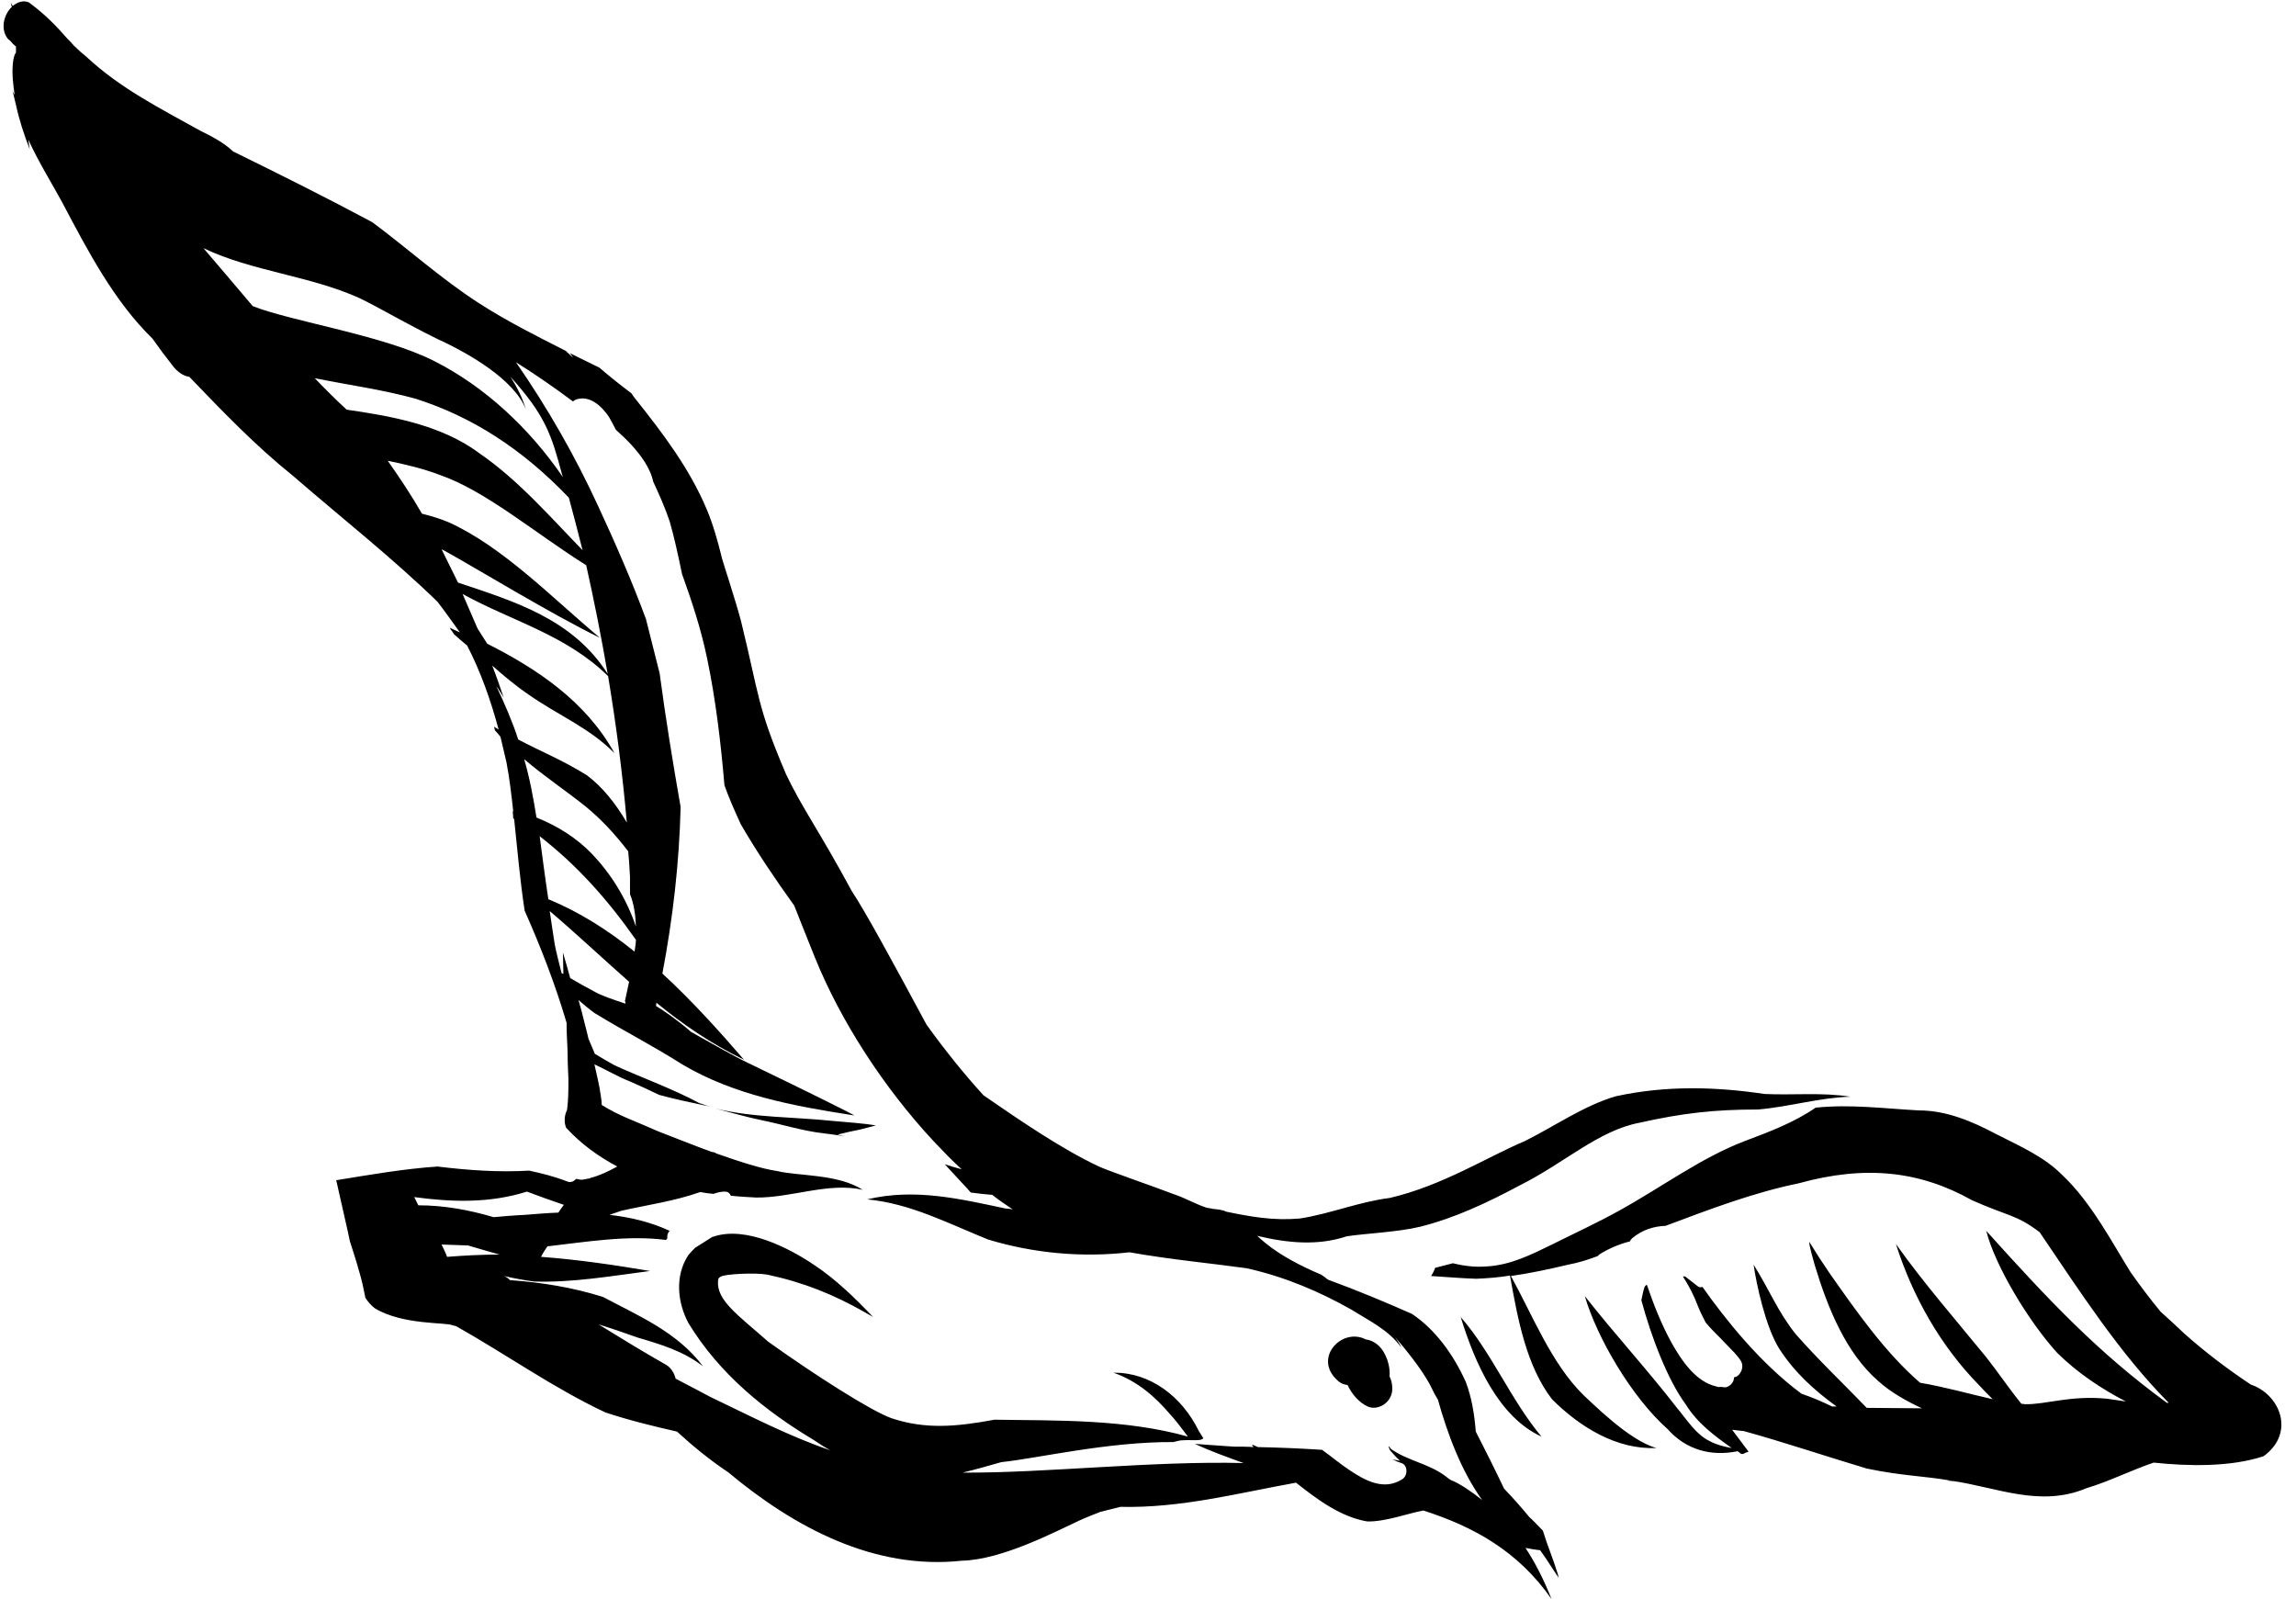 <?xml version="1.0" encoding="UTF-8"?>
<!DOCTYPE svg PUBLIC '-//W3C//DTD SVG 1.0//EN'
          'http://www.w3.org/TR/2001/REC-SVG-20010904/DTD/svg10.dtd'>
<svg height="350.5" preserveAspectRatio="xMidYMid meet" version="1.0" viewBox="-0.8 -0.3 503.3 350.5" width="503.3" xmlns="http://www.w3.org/2000/svg" xmlns:xlink="http://www.w3.org/1999/xlink" zoomAndPan="magnify"
><g id="change1_1"
  ><path d="M303.8,301.4c0.4,0.8,0.6,1.7,0.6,2.7c0,3.1-3.2,4.9-5.4,3.9c-1.9-0.9-3.4-2.6-4.4-4.7c-0.7-0.1-1.5-0.3-2.3-1.1 c-5.3-4.9,1.1-11.6,6.3-8.9c1.6,0.2,3.3,1.3,4.3,3.5C303.7,298.5,303.9,300.1,303.8,301.4z M181.7,245.4c-8.7-0.9-17.4-0.7-25.6-2.7 c3.4,0.9,6.9,1.9,10.3,2.6c4.4,0.9,8.8,2.3,13.2,2.8c1.6,0.2,3.2,0.4,4.8,0.7c-0.5-0.1-1.1-0.3-1.6-0.4c1.6-0.4,3.3-0.8,4.9-1.1 c1.2-0.3,2.3-0.6,3.5-0.9C188.4,245.9,184.8,245.7,181.7,245.4z M336.8,339.5c-1.1-0.1-2.1-0.3-3.2-0.5c2.1,3.2,4,6.9,5.7,11.2 c-7.4-10.6-17.2-15.9-28.1-19.4c-3.3,0.6-8.3,2.5-12.3,2.4c-5.8-1-10.8-4.7-15.6-8.5c-12.8,2.3-25.2,5.6-38.5,5.3 c-1.5,0.4-2.9,0.7-4.4,1.1c-1.5,0.6-3.1,1.2-4.6,1.9c-5.4,2.5-17,8.6-25.7,8.8c-19.3,2.1-36.8-7.3-51.3-19.4 c-3.9-2.6-7.6-5.6-11.2-8.9c-5.3-1.2-10.6-2.5-15.7-4.2c-11.3-5.3-21.7-12.7-32.7-18.9c-0.3-0.1-0.5-0.1-0.8-0.2 c-1.4-0.7-10.8,0-17-3.7c-0.8-0.6-1.5-1.4-2.1-2.3c-0.4-2-0.8-4-1.4-5.9c-0.6-2.2-1.3-4.3-2-6.5c-0.1-0.6-0.3-1.3-0.4-1.9 c-0.9-3.8-1.7-7.7-2.6-11.5c7.4-1.2,14.8-2.5,22.2-3c6.6,0.8,13.3,1.3,20.1,0.9c2.8,0.6,5.6,1.3,8.4,2.4c0.8,0.3,1.4-0.1,1.9-0.6 c0.4,0.1,0.9,0.2,1.3,0.2c0.5-0.1,1.1-0.2,1.6-0.3c0,0,0.1,0,0.1,0c0,0,0.1-0.1,0.1-0.1c2-0.5,3.9-1.4,5.9-2.5 c-4.1-2.2-7.9-4.9-11.2-8.5c-0.5-1.2-0.4-2.7,0.2-3.9c0.3-2.3,0.3-4.5,0.3-6.8c0,0,0,0,0,0c-0.1-2.2-0.2-4.4-0.2-6.5c0,0,0,0,0,0 c-0.1-1.9-0.2-3.8-0.2-5.8c-2.5-8.5-5.7-16.7-9.2-24.6c-1-6.6-1.6-13.4-2.3-20.1c-0.1,0-0.1-0.1-0.2-0.1c0-0.5-0.1-1.1-0.1-1.6 c0,0,0.1,0,0.1,0c-0.4-3.6-0.8-7.2-1.5-10.8c-0.4-1.8-0.9-3.7-1.3-5.5c-0.4-0.5-0.8-1-1.2-1.4c-0.1-0.3-0.1-0.5-0.2-0.8 c0.3,0.2,0.7,0.4,1,0.6c-1.7-6.3-3.9-12.6-6.9-18.4c-1-0.8-1.9-1.6-2.9-2.5c-0.2-0.3-0.4-0.7-0.7-1c-0.1-0.1-0.1-0.3-0.2-0.4 c0,0,0,0,0,0c0.7,0.3,1.4,0.7,2.2,1c-1.6-2.2-3.2-4.5-4.9-6.7c-10-9.7-20.7-18.1-31.8-27.7c-8.1-6.5-15.3-14-22.6-21.6 c-1.5-0.2-2.8-1.3-3.7-2.5c-1.5-1.9-3-3.9-4.4-5.9c-8.4-8.2-14.1-19.1-19.8-29.9c-2.4-4.4-5.1-8.7-7.4-13.7c0.1,0.7,0.2,1.5,0.3,2.1 c-1.2-3.1-2.3-6.4-3-9.7c-0.3-1.2-0.6-2.4-0.8-3.3c0.1,0.4,0.3,0.8,0.5,1.1c-0.3-2.2-0.6-4.4-0.4-6.7c0.1-0.9,0.2-1.9,0.7-2.6 c0-0.4,0-0.9,0-1.3C2.2,9.5,1.8,9.1,1.5,8.7C1.4,8.6,1.2,8.4,1,8.3c-1.8-2.1-1-5.4,0.8-7.1C1.7,0.9,1.6,0.6,1.6,0.3 C1.7,0.6,1.9,0.8,2,1c1-0.8,2.2-1.3,3.5-0.8c3.8,2.8,6.2,5.4,8.4,7.9c0.5,0.5,1,1,1.5,1.6c0.9,0.9,1.8,1.7,2.8,2.5 c7.4,6.9,16.2,11.3,24.8,16.1c2.6,1.3,5.2,2.6,7.3,4.6c10.2,5,20.4,10.1,30.5,15.5c7.8,5.8,15.1,12.4,23.3,17.7 c6.2,4,12.6,7.2,19.1,10.5c0.5,0.5,1.1,1,1.6,1.5c-0.2-0.4-0.5-0.7-0.7-1c2.2,1.1,4.3,2.1,6.5,3.2c2.2,1.9,4.6,3.8,7,5.6 c0.3,0.5,0.7,1,1.1,1.5c5.8,7.3,11.6,14.9,15.4,23.9c1.4,3.3,2.4,6.9,3.3,10.5c0,0.1,0,0.2,0.1,0.4c0.1,0.5,2.9,9,4.1,13.5 c4.1,16.7,3.5,18.7,9.9,33.7c3.4,7.2,7.5,12.8,14.4,25.6c3,4.5,9.4,16.3,16.4,29.3c4.1,5.7,8.3,10.9,12.5,15.5 c8.7,6,17.4,11.9,25.3,15.6c1.9,0.9,11.8,4.3,16.5,6.1c2.4,0.8,4.6,2.1,7,2.9c0.5,0.1,1.1,0.2,1.6,0.3c1,0.1,2,0.2,2.8,0.6 c5.4,1.1,10.2,2,16.1,1.5c6.6-1,13.1-3.7,19.7-4.5c11.6-2.7,21.4-9,29.7-12.5c6.6-3.3,13-7.8,19.9-9.8c11-2.4,21.9-2.1,32.6-0.5 c6.2,0.3,12.6-0.4,18.8,0.6c-6.8,0.2-13.3,2.2-20.2,2.8c-9.7,0-16.6,0.8-26,2.9c-9,1.7-16.4,8.8-26.2,13.7 c-7.1,3.8-14.3,7.2-21.9,9.1c-5,1.2-12.4,1.5-16.1,2.1c-6.3,2.1-12.9,1.5-19.6-0.1c0.5,0.5,1.1,1,1.7,1.5c3.4,2.8,7.8,5.1,12.3,7 c0.5,0.3,1,0.7,1.5,1.1c6.3,2.3,13,5.1,18.4,7.5c5.1,3.4,9.1,8.9,11.8,14.9c1.3,3.4,1.9,7.1,2.2,10.9c2.1,4.1,4.2,8.3,6.2,12.5 c1.9,2,3.7,4,5.5,6.2c1,0.9,2,2,3,3c1,3.3,2.3,6.3,3.3,9.6c0.1,0.3,0.1,0.6,0.2,0.8C339.4,343.4,338.2,341.4,336.8,339.5z M94.5,78.9c11,5.6,20.7,14.6,28.1,25.4c-0.1-0.2-0.1-0.4-0.2-0.6c-2.3-8.7-3.7-13-11.3-21.4c1.4,2.2,2.6,4.5,3.4,7.2 c-2.6-6.9-13.5-12.6-17.1-14.4c-6.8-3.1-16-8.5-19.5-10.1C67,60.1,54.5,59.2,43.8,54.1c3.8,4.4,7.3,8.6,10.8,12.7 C63.2,70.2,83.4,73.2,94.5,78.9z M75.2,89.5c9,1.3,20.6,3.2,29,9.5c8.5,5.8,15.5,13.9,22.7,21.3c-1-4-2-7.8-3-11.5 C113.7,98.1,102.6,91,90.3,87.1c-7.2-2-14.7-3-22.1-4.5C70.5,85,72.8,87.3,75.2,89.5z M132.4,147.4c-1.4-8.2-3-16.2-4.7-23.8 c-11.3-7.1-22-16.3-32.1-19.8c-3.7-1.4-7.5-2.3-11.4-3.1c2.6,3.7,5.2,7.6,7.5,11.6c2,0.5,4,1.1,5.9,1.9 c11.9,5.4,22.8,16.7,33.1,25.3c-10.7-5.2-27.7-15.6-34.1-19.1c-0.2-0.1-0.4-0.2-0.6-0.3c1.2,2.4,2.4,4.9,3.6,7.3 C111.8,131.5,124.7,135.3,132.4,147.4z M127.8,169.6c3.5,2.6,6.4,6.3,8.8,10.4c-0.9-10.4-2.3-21.3-4.1-32.1c-9.3-9.1-21-12-31.9-18 c1.1,2.5,2.2,5.1,3.3,7.6c0.7,1.1,1.4,2.2,2.1,3.3c10.9,5.5,21.6,12.6,27.9,24c-5.5-5.6-12.7-8.5-18.9-12.9 c-2.8-1.9-5.4-4.1-7.9-6.3c0.9,2.3,1.7,4.6,2.5,7c-0.5-0.8-1-1.7-1.6-2.5c1.8,3.8,3.5,7.7,4.8,11.7 C117.7,164.4,122.3,166.2,127.8,169.6z M116.8,178.9c4.5,1.8,8.7,4.4,12.1,7.9c4.2,4.4,7.6,9.8,9.7,16c-0.1-2.5-0.4-4.9-1.3-7.1 c0-1.3,0-2.6,0-3.8c-0.1-1.8-0.2-3.7-0.4-5.6c-3-3.9-5.9-7-9.3-9.8c-4.5-3.6-9.2-6.7-13.5-10.4C115.3,170.2,116.1,174.5,116.8,178.9 z M119.4,196.8c6.8,2.8,13.1,6.8,18.9,11.5c0.1-0.9,0.3-1.7,0.3-2.6c-6.4-9.1-13.1-16.5-21.1-22.7 C118.1,187.5,118.7,192.2,119.4,196.8z M124.2,214.1c1.7,1,3.5,2,5.2,2.9c1.5,0.9,4.2,1.8,6.9,2.7c0-0.2,0-0.4-0.1-0.6 c0.3-1.4,0.6-2.8,0.9-4.2c-5.8-5.1-11.4-10.4-17.4-15.5c0.4,2.5,0.7,4.9,1.1,7.3c0.4,2.1,1,4.2,1.5,6.3c0.1,0.1,0.3,0.1,0.4,0.2 c0-1.6-0.1-3.2-0.1-4.7C123.2,210.5,123.7,212.3,124.2,214.1z M90.9,263.9c5.6,0,11.1,1,16.5,2.6c2.3-0.2,4.5-0.4,6.8-0.5 c2.4-0.2,4.9-0.4,7.4-0.5c0.4-0.6,0.8-1.2,1.2-1.7c-2.7-0.9-5.4-1.9-8.1-2.9c-8.2,2.6-16.6,2.3-24.7,1.2 C90.3,262.7,90.6,263.3,90.9,263.9z M108.7,274.7c-2.2-0.6-4.5-1.3-6.9-2c-1.9-0.1-3.8-0.1-5.8-0.2c0.4,0.9,0.9,1.8,1.2,2.7 C101,274.9,104.8,274.7,108.7,274.7z M324.1,328.5c-4.6-6.4-7.6-14.5-9.7-22c-0.4-0.7-0.8-1.3-1.1-2c-1.5-3.3-4.8-7.7-8.3-11.7 c0.5,0.7,1,1.4,1.4,2.3c-2.8-3.9-7.1-5.9-10.9-8.3c-6.9-3.9-14.5-7.2-23-9.1c-7.1-1-16.7-1.9-25.7-3.5c-10.5,1.2-21.1,0.2-31-2.8 c-8.7-3.5-17-7.9-26.5-8.8c10.4-2.5,20.4-0.1,30.3,2c0.5,0,1,0.1,1.6,0.2c-1.5-1-3-2-4.5-3.2c-1.6-0.1-3.1-0.3-4.7-0.5 c-0.7-0.8-1.4-1.6-2.1-2.3c0,0,0,0,0,0c-1.2-1.3-2.4-2.6-3.6-3.9c1.2,0.4,2.5,0.8,3.7,1.1c-2.1-1.9-4.1-4-6.1-6.1c0,0,0,0,0,0 c-10.9-11.7-20.4-26.3-26.1-40.4c-1.6-3.9-3-7.6-4.5-11.3c-4.1-5.7-8.1-11.6-11.7-17.8c-1.7-3.7-2.8-6.3-3.6-8.6 c-0.8-9.4-1.9-18.7-3.8-27.8c-1.3-6.3-3.3-12.4-5.5-18.5c-0.9-4.4-1.8-8.4-2.7-11.5c-1-3-2.3-5.9-3.6-8.7c-0.7-3.2-2.9-6-4.8-8.1 c-1-1.1-2.2-2.2-3.4-3.3c-0.5-1-1-1.9-1.5-2.8c-1.6-2.4-4.3-4.9-7.3-3.8c-0.2,0.1-0.4,0.2-0.6,0.4c-4-3-8.2-5.9-12.5-8.6 c6.8,9.8,12.9,20.4,18.1,31.7c3.7,8,7.3,16.2,10.4,24.6c1,3.9,2,7.9,3,11.9c1.3,9.8,2.9,19.6,4.6,29.3c-0.3,12.2-1.7,24.4-4,36.5 c6.3,5.8,12.2,12.3,17.9,18.9c-7.4-3.6-13.6-7.9-19.2-12.5c0,0.2-0.1,0.4-0.1,0.7c1.5,0.9,4.6,3,7.7,5.7c4.7,2.6,9.1,5.2,12.7,6.9 c3.3,1.6,14.5,7,21.2,10.4c0.6,0.3,1.3,0.7,1.9,1c-0.2,0-0.5-0.1-0.7-0.1c-12.8-2-25.7-4.4-36.9-11c-7.3-4.6-12.6-7.2-19.3-11.3 c-1.3-0.9-2.4-1.9-3.6-2.9c0.2,0.7,0.4,1.4,0.6,2.1c0.5,2.1,1.1,4.2,1.6,6.4c0.5,1.1,0.9,2.2,1.4,3.3c1.5,0.9,3,1.8,4.3,2.5 c4.9,2.3,12.9,5.2,18.6,8.3c1.1,0.4,2.1,0.7,3.2,1c-0.7-0.2-1.4-0.4-2.1-0.5c-3.3-0.7-6.6-1.4-9.9-2.3c-2.1-1-4.2-2-6.3-2.9 c-2.8-1.1-5.3-2.6-7.9-3.8c0.5,2.3,1.1,4.6,1.4,6.9c0.1,0.6,0.2,1.3,0.2,2c3.8,2.4,6.8,3.3,12.4,5.8c3.4,1.3,7.6,3,11.7,4.5 c0.2,0,0.4,0.1,0.6,0.1c0.1,0.1,0.3,0.1,0.4,0.2c0,0,0,0-0.1,0c0,0,0,0,0,0c5.1,1.8,10,3.4,13.5,3.9c4.4,1.1,13.3,0.6,18.7,4.1 c-7.5-1.7-15.7,1.8-23.4,1.7c-1.8-0.1-3.7-0.2-5.5-0.4c-0.2-0.5-0.6-0.9-1.3-0.9c-0.9,0-1.7,0.2-2.5,0.5c-1-0.1-1.9-0.2-2.9-0.4 c-5.7,2-11.5,2.8-17.3,4.1c-0.9,0.3-1.7,0.6-2.6,0.9c4.6,0.5,9.1,1.6,13.2,3.5c-0.5,0.5-0.6,1.1-0.5,1.6c-0.1,0.1-0.2,0.3-0.3,0.4 c-8.4-1.1-17.3,0.4-26,1.4c-0.5,0.7-1,1.5-1.4,2.3c8.1,0.6,16.2,1.8,23.9,3.1c-8.5,1.1-17.1,2.6-25.5,2.3c-2.2-0.3-4.4-0.7-6.5-1.2 c0.5,0.2,0.9,0.5,1.3,0.9c6.9,0.5,13.8,1.6,20.4,3.7c7.7,4.1,16.3,7.7,21.9,15.2c-4.2-3.3-9.2-4.8-14.3-6.3c-2.8-1-5.7-2-8.6-2.9 c4.7,2.9,10.1,6.2,14.7,8.8c1.1,0.6,1.9,1.8,2.2,3.1c3.1,1.6,6.1,3.2,7.6,4c8.6,4.1,17.2,8.6,26.3,11.7c-1.3-0.7-2.5-1.5-3.7-2.3 c-10.5-6.3-20.6-14.4-27.4-25.6c-2.3-4.3-3.1-10.2,0-14.9c0.5-0.6,1-1.1,1.5-1.6c1.3-0.8,2.5-1.6,3.8-2.4c0,0,0,0,0.1,0 c7.2-2.5,16.9,2.6,22.2,6.2c4.7,3.1,9,7.3,12.9,11.4c-0.6-0.4-1.3-0.7-1.9-1.1c-6.7-3.8-13.3-6.5-21.3-8.2 c-2.8-0.5-9.3-0.1-10.1,0.4c-0.2,0.1-0.4,0.2-0.5,0.3c0,0.1-0.1,0.1-0.1,0.2c0,0.1-0.1,0.2-0.1,0.4c-0.4,4.3,4.3,7.5,11,13.4 c9.9,7.1,22.7,15.3,27.1,16.8c7.3,2.4,13.9,1.9,22.5,0.3c14.2,0.2,28.8-0.1,42.4,3.7c-1.3-1.7-2.6-3.5-4-5c-3.1-3.6-6.9-7.1-12.3-9 c8-0.1,15,5.2,18.7,12.8c0.3,0.4,0.6,1,1,1.6c-0.2,0.1-0.4,0.2-0.6,0.3c-1.2,0.2-2.5,0-3.7,0.1c-0.8,0-1.6,0.2-2.3,0.4 c-14.3-0.1-29.9,3.6-37.7,4.4c-2.8,0.8-5.6,1.6-8.5,2.3c18.3,0.1,41.5-2.6,61.6-2.1c-3.6-1.3-7.2-2.6-10.7-4.2 c2.8,0.2,5.7,0.4,8.5,0.6c1.5,0,2.9,0,4.4,0.1c-0.5-0.5-0.5-0.7,0.5-0.2c0.1,0.1,0.3,0.1,0.4,0.2c4.8,0.1,9.5,0.3,14.1,0.6 c2.1,1.5,4.1,3.2,6.1,4.5c3.3,2.2,7.4,4.5,11.4,2c1.4-0.8,1.3-3.2-0.1-3.6c-0.7-0.2-1.3-0.5-2-0.8c0.6,0.1,1.2,0.2,1.7,0.3 c-0.8-0.7-1.5-1.5-2.2-2.3c-0.4-0.9-0.5-1.3,0.2-0.3c3.6,2.6,8.3,3.2,12,6c0.4,0.3,0.7,0.6,1.1,0.8 C319.2,324.9,321.7,326.6,324.1,328.5z M427.4,324.4c-0.1,0-0.2,0-0.3,0c-0.3,0-0.6-0.1-0.9-0.1 C426.1,324.2,427.5,324.4,427.4,324.4z M492.6,303.2c-5.1-3.4-10-7.1-14.6-11.2c-1.7-1.6-3.4-3.2-5.2-4.8c-2.3-2.8-4.5-5.7-6.6-8.7 c-4-6.4-8.6-15.3-15-21.3c-3.9-3.9-8.9-6.1-13.6-8.5c-0.4-0.2-0.6-0.3-0.8-0.4c-5.3-2.8-10.9-5.2-17-5.2c-7.5-0.4-15-1.4-22.6-0.6 c-4.8,3.3-10.2,5.3-15.5,7.3c-9.7,3.7-18.5,10.3-27.8,15.4c-4.7,2.6-9.5,4.8-14.3,7.2c-4.9,2.4-9.3,4.6-14.5,4.9 c-2.6,0.2-5-0.1-7.4-0.7c-1.3,0.3-2.6,0.7-3.9,1c-0.2,0.6-0.5,1.2-0.9,1.8c3.3,0.2,6.6,0.5,9.9,0.6c2.5-0.1,5-0.3,7.4-0.7 c1.7,9.6,3.6,19.8,9.2,27.1c6.1,6.1,14.2,11.1,22.9,10.7c-6-1.6-14.3-10.1-16.1-11.7c-7-7-10.9-17.1-15.8-26 c4.2-0.6,8.4-1.5,12.6-2.5c2.2-0.4,4.4-1.1,6.5-1.9c0.1-0.2,0.2-0.3,0.4-0.4c2.1-1.3,4.3-2.2,6.6-2.8c0.1-0.3,0.3-0.5,0.5-0.7 c2.3-1.9,4.8-2.6,7.3-2.7c9.6-3.6,19.3-7.3,29.1-9.3c14.8-4.1,26.7-2.7,38.1,3.7c7.6,3.4,9.7,3.1,14.8,7c0,0,0,0,0,0 c8.9,13.1,17.5,26.5,28.3,37.4c-0.1,0-0.3,0-0.4,0c-15.2-11.1-26-22.6-39.6-37.7c1.9,7.6,9.3,19.9,15.6,26.8 c4.5,4.4,9.6,7.8,15,10.6c-1.4-0.2-2.7-0.4-4.1-0.6c-8.1-0.8-13.4,1.3-18,1.2c-0.2,0-0.5-0.1-0.8-0.1c-2.7-3.3-5.1-6.9-7.7-10.2 c-6.7-8.2-13.6-16.1-19.8-24.8c3.8,11.9,10,22.5,18.1,30.8c1,1.1,2,2.1,3.1,3.2c-4.9-1.1-10.5-2.7-15.9-3.6 c-7.5-6.5-13.6-15.1-19.9-24.1c-1.5-2.2-3-4.5-4.4-6.8c0,1,0.8,3.6,1.2,5.1c2.9,9.6,6.9,19.3,13.9,25.4c2.9,2.6,6.2,4.4,9.6,6 c-4.1,0-8.1-0.1-12.1-0.1c-5.2-5.4-10.6-10.5-15.6-16.2c-3.9-4.9-5.7-9.6-9.2-15.2c0.6,4.2,2.6,13.6,5.6,18.4 c3.4,5.3,7.9,9.3,12.6,12.7c-0.3,0-0.7,0-1,0c-2.2-1.1-4.4-2-6.7-2.8c-9.2-6.8-16.9-16.6-21.7-23.4c-0.4,0.1-0.8,0.1-1.1-0.2 c-0.9-0.7-1.8-1.4-2.7-2.1c-0.1,0-0.3,0-0.5,0c1.3,2,2.4,4.1,3.3,6.5c0.5,1.3,1.1,2.4,1.7,3.6c1,1.2,2.1,2.3,3.2,3.4 c1,1,1.9,2,2.9,3c0,0,0,0,0.1,0.1c0.5,0.6,1.1,1.2,1.5,1.9c0.9,1.4-0.2,3.5-1.5,3.6c0,0,0,0.1,0,0.1c0,1.1-1.1,2.1-2,2.1 c-0.3,0-0.6-0.1-1-0.1c-0.3,0.1-0.6,0-0.9-0.1c-4.4-1-7.5-5.5-9.8-9.6c-2.2-4-3.9-8.3-5.4-12.7c-0.2,0.1-0.4,0.3-0.5,0.5 c-0.3,0.9-0.5,1.9-0.7,2.9c2.2,8.2,5.8,17.5,9.7,22.8c2.6,4.2,6.3,6.9,10.1,9.6c-1.7-0.3-3.3-0.7-4.8-1.5c-3.1-1.5-5-4.7-7.2-7.3 c-6.5-8.4-13.6-16.1-20.2-24.5c2.7,9.2,10.3,22.2,18.2,29.2c4,4.5,9.5,6,15.3,4.8c0.3,0.2,0.5,0.4,0.8,0.6c0,0,0,0,0,0 c0.1,0,0.3,0,0.4,0c0.4-0.2,0.8-0.4,1.2-0.5c-1.2-1.6-2.4-3.2-3.6-4.8c0.9,0.1,1.7,0.2,2.6,0.3c9,2.5,17.9,5.5,26.9,8.2 c8.2,1.7,12.7,1.6,18.7,2.7c9.8,1.4,19.3,5.9,29.5,1.6c5-1.5,9.7-3.9,14.7-5.6c7.6,0.8,16.8,1,24.1-1.4 C502.5,313.7,498.9,305.3,492.6,303.2z M337.1,314.6c-6.7-8-10.9-18.4-17.7-26.2C322.5,298.5,327.7,310.3,337.1,314.6z"
  /></g
></svg
>
